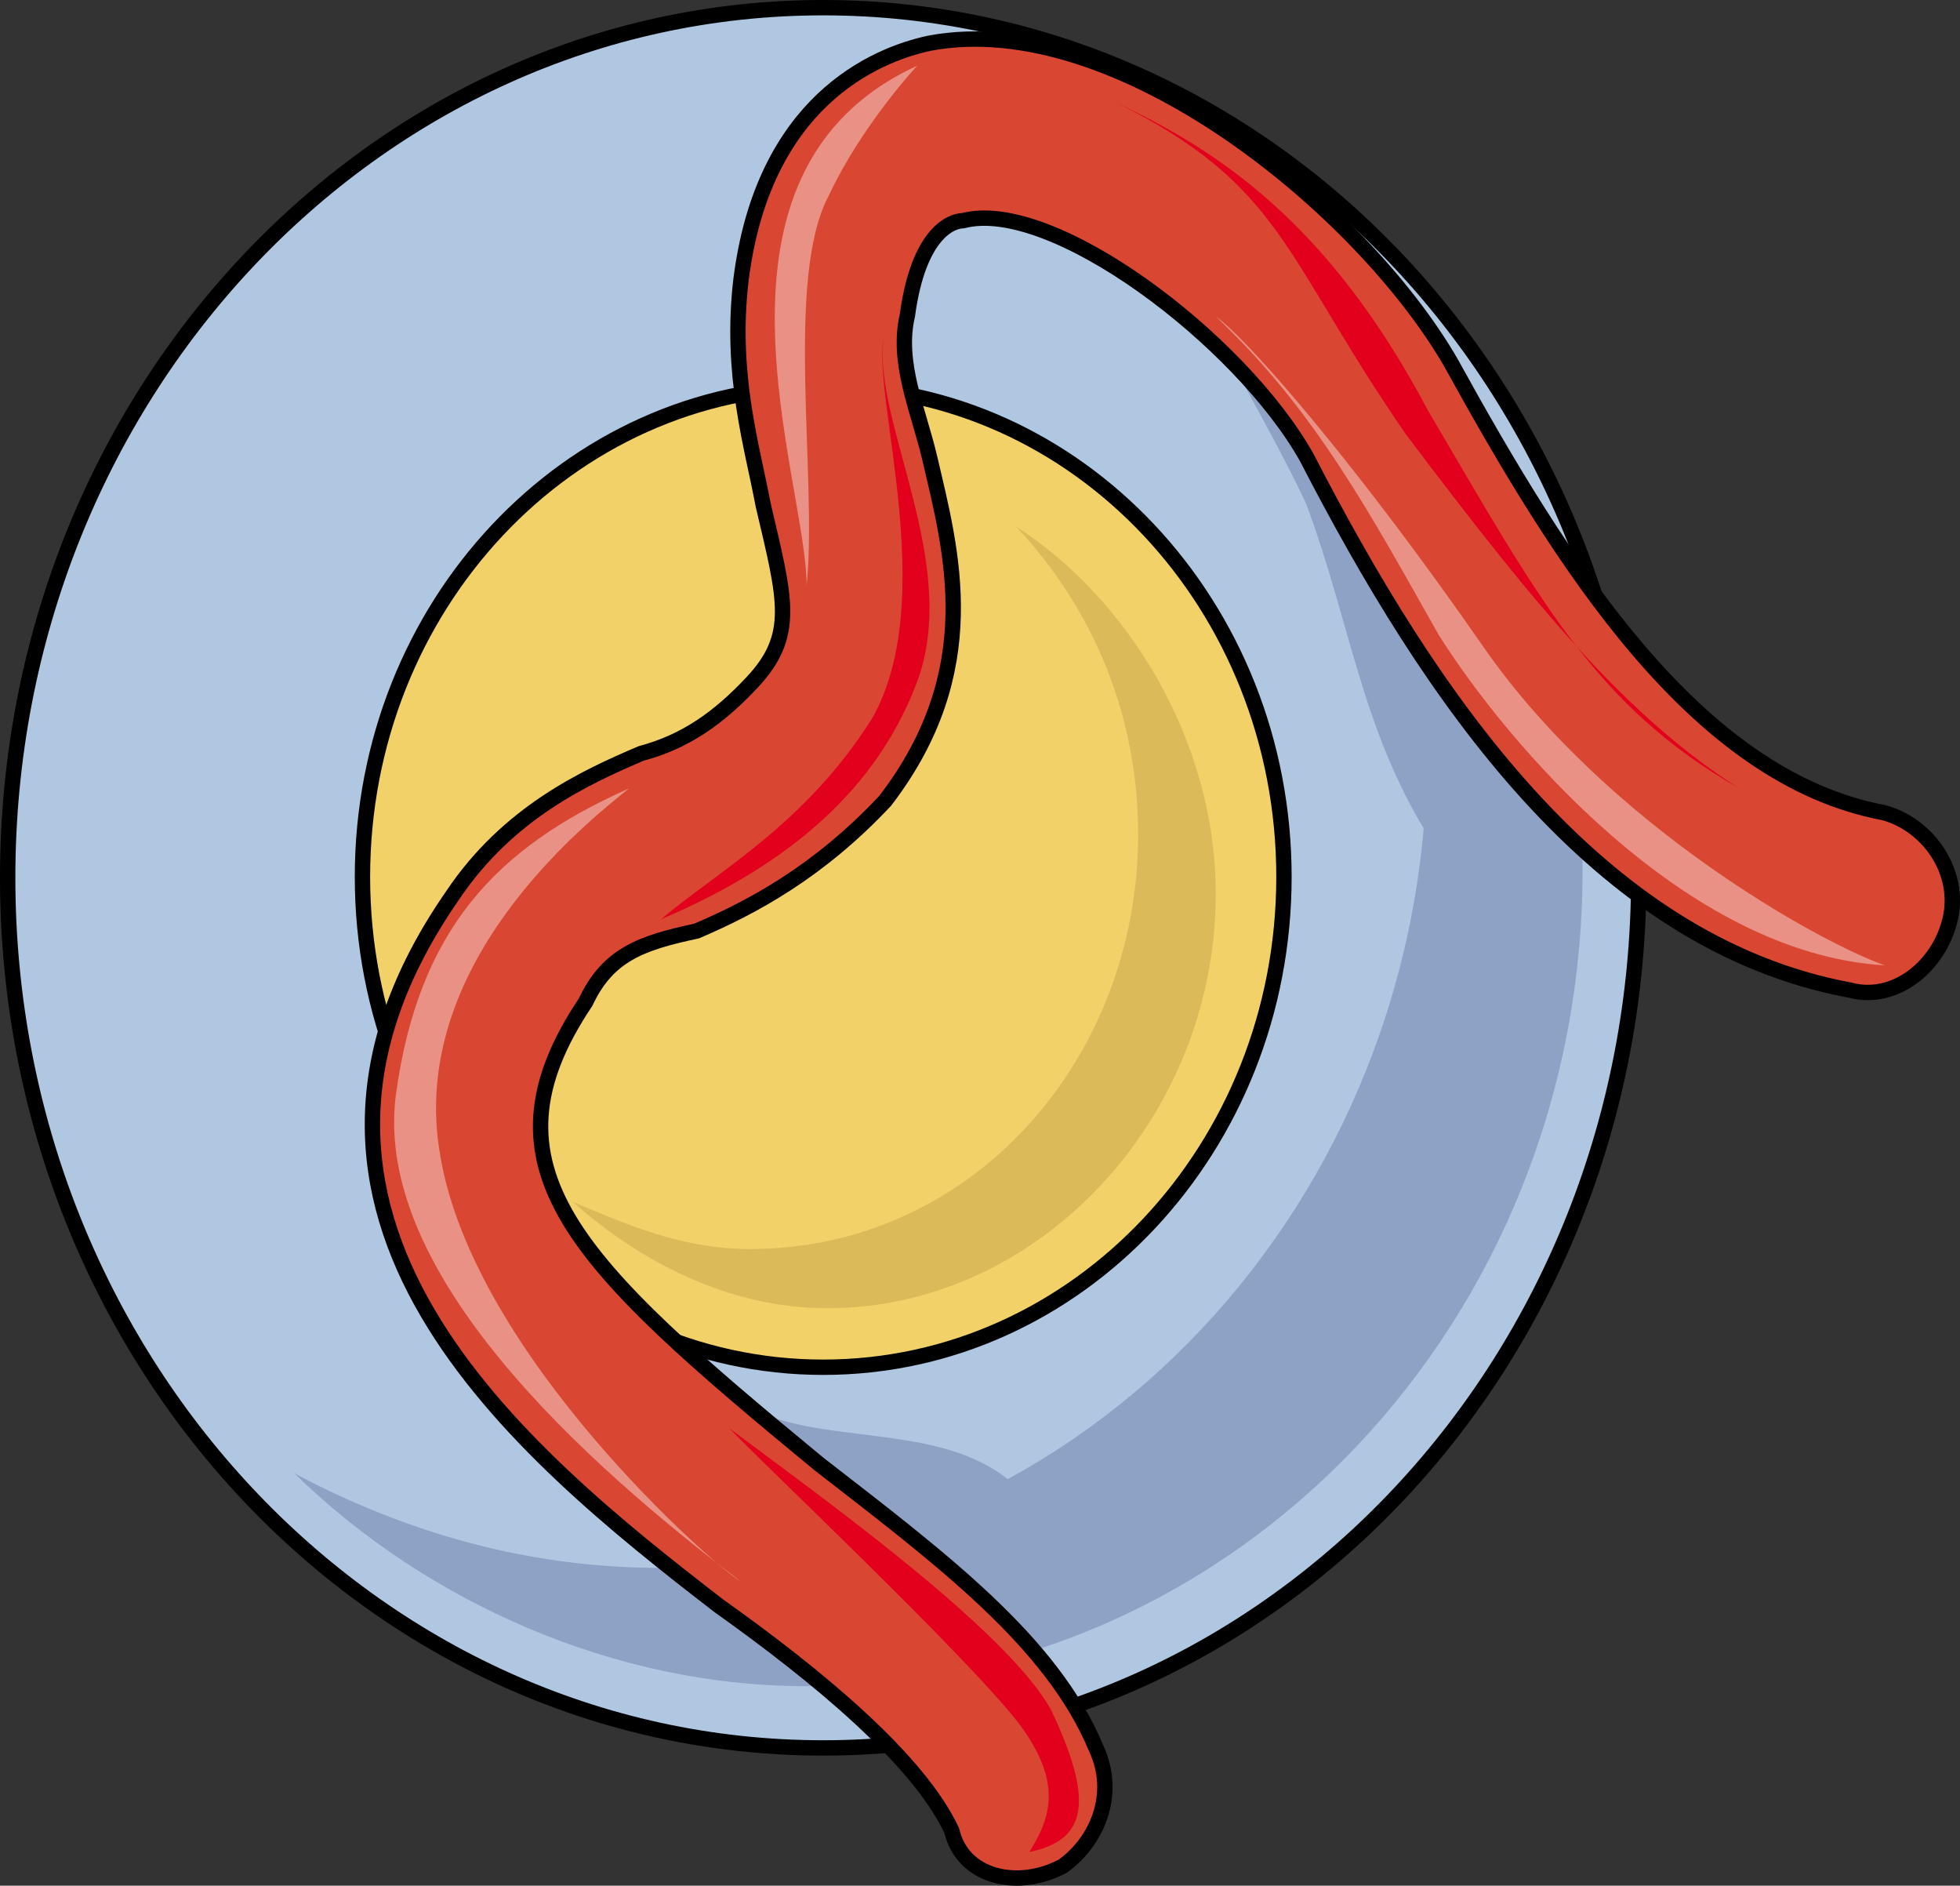 <?xml version="1.0" encoding="utf-8"?>
<!-- Generator: Adobe Illustrator 16.0.0, SVG Export Plug-In . SVG Version: 6.00 Build 0)  -->
<!DOCTYPE svg PUBLIC "-//W3C//DTD SVG 1.1//EN" "http://www.w3.org/Graphics/SVG/1.1/DTD/svg11.dtd">
<svg version="1.1" id="Layer_1" xmlns="http://www.w3.org/2000/svg" xmlns:xlink="http://www.w3.org/1999/xlink" x="0px" y="0px"
	 width="127.618px" height="122.749px" viewBox="0 0 127.618 122.749" enable-background="new 0 0 127.618 122.749"
	 xml:space="preserve">
<rect x="0" y="0" width="127.618" height="122.749" fill="#333333" stroke="none"/>
<g>
	<path fill-rule="evenodd" clip-rule="evenodd" fill="#B0C7E1" d="M0.439,57.08c0-31.282,23.773-56.64,53.1-56.64
		c29.328,0,53.101,25.358,53.101,56.64c0,31.281-23.773,56.64-53.101,56.64C24.213,113.72,0.439,88.361,0.439,57.08L0.439,57.08z"/>
	<path fill="none" stroke="#000000" stroke-linecap="round" stroke-linejoin="round" stroke-miterlimit="10" d="M0.5,57.14
		C0.5,25.858,24.273,0.5,53.6,0.5c29.326,0,53.099,25.358,53.099,56.64c0,31.282-23.773,56.641-53.099,56.641
		C24.273,113.78,0.5,88.422,0.5,57.14L0.5,57.14z"/>
	<path fill-rule="evenodd" clip-rule="evenodd" fill="#F3D169" d="M23.6,57.08c0-17.629,13.432-31.92,30-31.92
		c16.568,0,30,14.291,30,31.92S70.167,89,53.6,89C37.031,89,23.6,74.709,23.6,57.08L23.6,57.08z"/>
	<path fill-rule="evenodd" clip-rule="evenodd" fill="#8DA2C4" d="M76.285,9.68c10.123,10.008,16.631,23.865,16.631,39.262
		c0,29.254-22.416,53.119-49.894,53.119c-8.677,0-16.631-2.31-23.861-6.159c8.677,8.469,20.969,13.857,33.262,13.857
		c28.201,0,50.619-23.865,50.619-53.119C103.041,36.625,92.193,18.918,76.285,9.68L76.285,9.68z"/>
	<path fill-rule="evenodd" clip-rule="evenodd" fill="#DBBA59" d="M66.162,34.28c5.055,5.396,7.943,12.334,7.943,20.043
		c0,14.647-10.832,26.982-25.273,26.982c-4.332,0-7.941-1.542-11.553-3.084c4.332,3.854,10.109,6.938,16.607,6.938
		c13.72,0,25.273-12.335,25.273-26.981C79.16,48.156,73.382,38.905,66.162,34.28L66.162,34.28z"/>
	<path fill="none" stroke="#000000" stroke-linecap="round" stroke-linejoin="round" stroke-miterlimit="10" d="M23.6,57.08
		c0-17.629,13.432-31.92,30-31.92c16.568,0,30,14.291,30,31.92S70.167,89,53.6,89C37.031,89,23.6,74.709,23.6,57.08L23.6,57.08z"/>
	<path fill-rule="evenodd" clip-rule="evenodd" fill="#8DA2C4" d="M46.64,89.84c4.342,5.405,15.196,1.545,20.262,7.722
		c3.617,4.633-1.447,7.722-5.066,10.038"/>
	<path fill-rule="evenodd" clip-rule="evenodd" fill="#8DA2C4" d="M77.839,18.92c2.16,4.621,5.041,9.242,7.201,13.863
		c2.879,7.702,3.6,14.634,7.92,21.565c2.158,3.08,2.879,6.932,5.76,3.08c4.32-6.161-6.48-20.794-10.08-24.646"/>
	<path fill-rule="evenodd" clip-rule="evenodd" fill="#D94732" d="M48.186,18.163c-0.723,6.165,0.723,10.788,1.445,14.641
		c1.444,6.165,2.166,8.476-0.723,11.559c-2.167,2.312-4.334,3.853-7.223,4.623c-3.612,1.541-8.668,3.854-12.279,9.247
		c-14.447,20.806,4.334,36.217,17.335,46.234c6.501,4.623,13.001,10.017,15.169,14.641c0.722,3.082,4.333,3.853,7.222,2.312
		c2.168-1.541,3.611-4.624,2.168-7.706c-2.891-6.935-10.113-12.329-18.058-18.493c-15.891-13.1-22.392-19.265-15.169-30.052
		c1.444-3.083,3.612-3.854,7.224-4.624c3.611-1.541,7.945-3.853,12.279-8.477c6.5-8.476,4.334-16.182,2.889-22.346
		c-0.723-3.083-2.167-6.165-1.444-9.247c0.722-5.394,2.89-6.165,3.611-6.165c5.778-1.541,18.057,7.706,22.391,15.412
		c7.945,15.411,18.781,31.593,35.395,34.675c2.889,0.771,5.777-1.541,6.5-4.623s-1.445-6.165-4.334-6.935
		c-12.279-2.313-20.947-16.182-28.17-29.282C88.634,13.54,72.744,0.44,60.465,2.751C56.854,3.522,49.631,6.604,48.186,18.163
		L48.186,18.163z"/>
	<path opacity="0.4" fill-rule="evenodd" clip-rule="evenodd" fill="#FFFFFF" d="M48.199,102.92
		c-10.131-7.701-23.88-20.023-22.433-31.576c1.447-10.782,6.513-16.173,15.196-20.024C38.068,53.63,26.49,62.872,28.661,75.194
		C30.832,88.287,46.752,102.149,48.199,102.92L48.199,102.92z"/>
	<path opacity="0.4" fill-rule="evenodd" clip-rule="evenodd" fill="#FFFFFF" d="M53.959,12.74
		c-2.879,5.383-0.719,18.458-1.439,25.38c0-6.922-7.92-26.918,7.2-33.84C59.72,4.28,56.119,8.125,53.959,12.74L53.959,12.74z"/>
	<path opacity="0.4" fill-rule="evenodd" clip-rule="evenodd" fill="#FFFFFF" d="M79.16,20.6
		c6.533,6.144,10.164,13.056,14.52,20.736c4.355,6.912,15.973,20.736,29.041,21.504c-4.357-1.536-18.15-9.216-26.137-20.736
		S81.337,22.136,79.16,20.6L79.16,20.6z"/>
	<path fill-rule="evenodd" clip-rule="evenodd" fill="#E3001D" d="M56.805,46.726c4.346-7.714,0-20.829,0.724-24.686
		c-0.724,5.4,5.071,14.657,2.173,22.371c-2.896,7.715-9.417,12.344-16.662,15.429C46.662,56.755,52.457,53.669,56.805,46.726
		L56.805,46.726z"/>
	<path fill-rule="evenodd" clip-rule="evenodd" fill="#E3001D" d="M66.294,112.127c2.895,3.833,2.17,6.133,0.723,8.433
		c3.619-0.767,4.342-3.066,1.447-9.199c-2.895-5.367-15.919-14.567-20.985-18.4C49.65,95.26,62.676,107.526,66.294,112.127
		L66.294,112.127z"/>
	<path fill-rule="evenodd" clip-rule="evenodd" fill="#E3001D" d="M72.679,6.68c6.52,3.079,13.762,7.696,20.281,20.011
		c7.242,12.314,10.863,19.242,20.279,24.628c-7.242-4.617-13.037-11.544-21.729-23.089C83.544,16.686,83.544,12.067,72.679,6.68
		L72.679,6.68z"/>
	<path fill="none" stroke="#000000" stroke-linecap="round" stroke-linejoin="round" stroke-miterlimit="10" d="M48.246,18.223
		c-0.723,6.165,0.722,10.788,1.444,14.641c1.444,6.165,2.167,8.476-0.723,11.559c-2.167,2.311-4.333,3.852-7.223,4.623
		c-3.612,1.541-8.668,3.853-12.279,9.246C15.02,79.098,33.8,94.509,46.801,104.526c6.501,4.623,13.002,10.018,15.169,14.641
		c0.722,3.082,4.334,3.853,7.223,2.312c2.166-1.541,3.611-4.623,2.166-7.705c-2.889-6.936-10.112-12.329-18.057-18.494
		C37.411,82.18,30.91,76.016,38.133,65.228c1.445-3.082,3.612-3.853,7.224-4.623c3.611-1.541,7.945-3.854,12.279-8.477
		c6.501-8.476,4.334-16.182,2.89-22.347c-0.723-3.082-2.168-6.164-1.445-9.247c0.723-5.394,2.89-6.165,3.611-6.165
		c5.779-1.541,18.058,7.706,22.392,15.411c7.945,15.411,18.779,31.594,35.393,34.676c2.891,0.771,5.779-1.541,6.502-4.624
		c0.721-3.082-1.445-6.164-4.334-6.935c-12.279-2.312-20.947-16.182-28.17-29.281C88.695,13.6,72.804,0.5,60.525,2.812
		C56.914,3.582,49.69,6.665,48.246,18.223L48.246,18.223z"/>
</g>
</svg>

